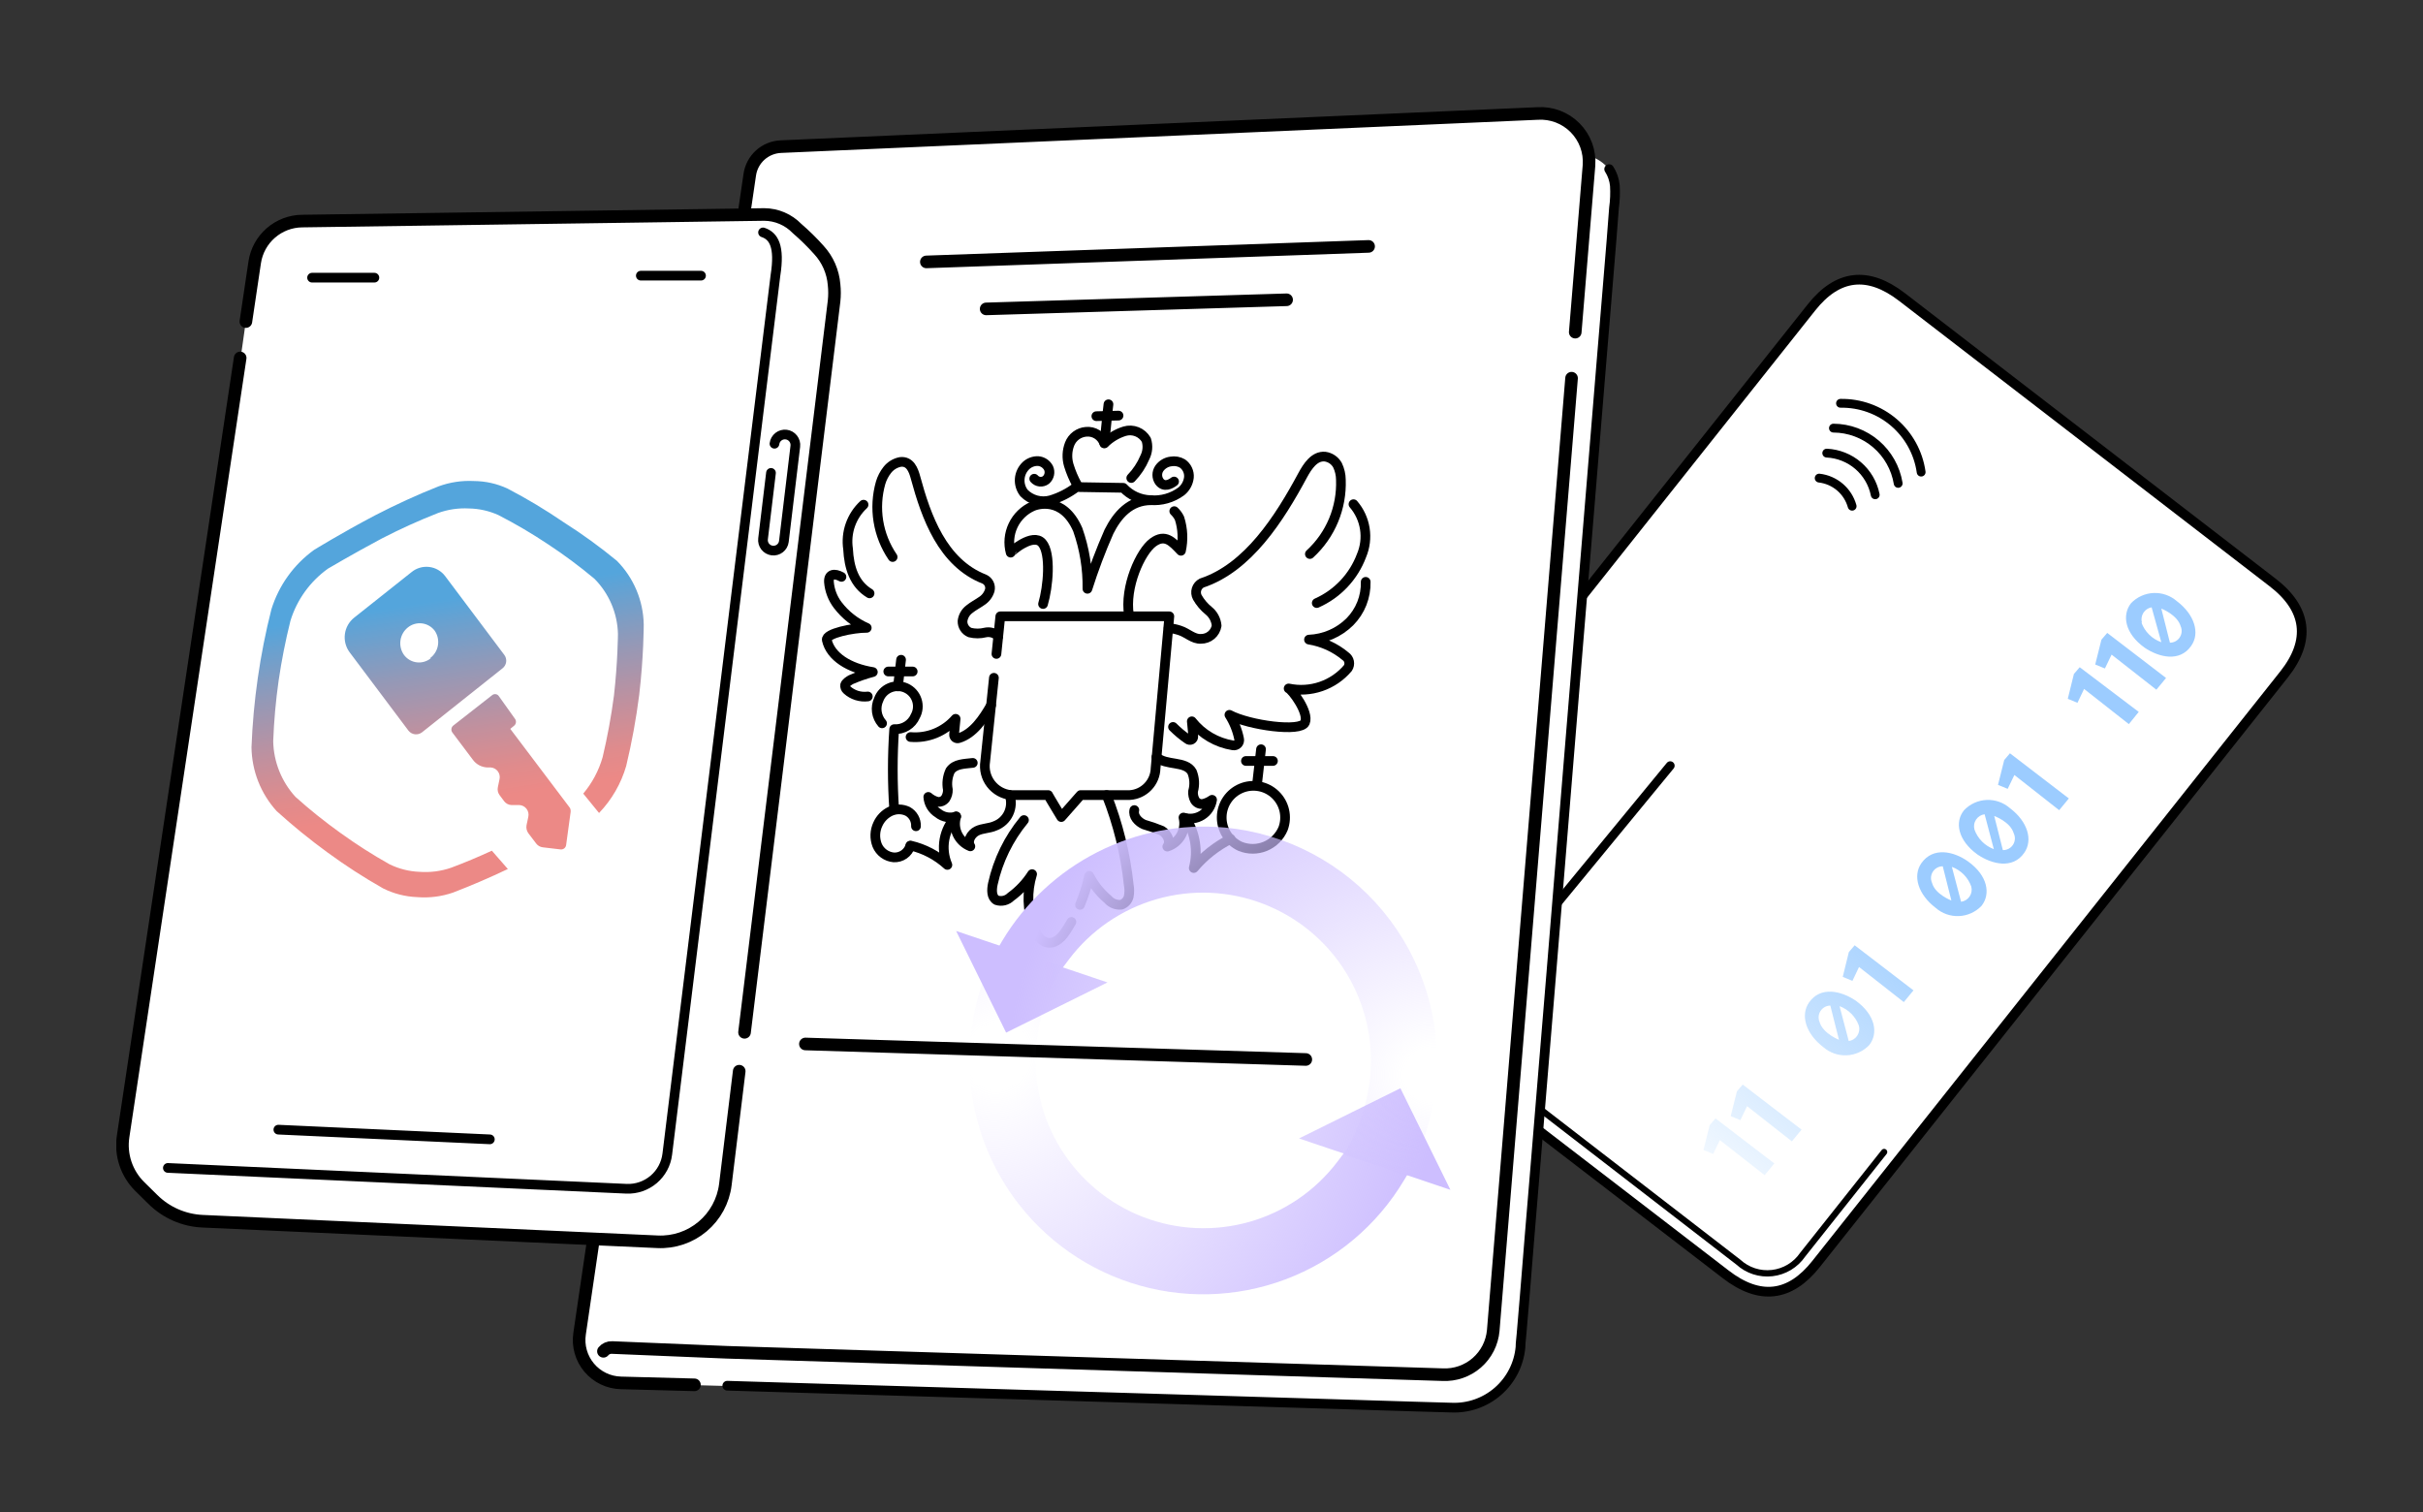 <svg xmlns="http://www.w3.org/2000/svg" width="250" height="156" viewBox="0 0 250 156" fill="none">
    <rect x="0" y="0" width="250" height="156" fill="#333333" stroke="none"/>
    <g clip-path="url(#clip0_12099_50580)">
        <path d="M142.48 104.089L139.84 102.089C136.24 99.299 135.84 96.089 138.6 92.529L186.91 31.709C189.6 28.319 192.72 27.929 196.25 30.649L234.45 60.069C238.04 62.809 238.45 66.069 235.67 69.579L187.38 130.409C184.69 133.809 181.57 134.199 178.04 131.469L145.51 106.469" fill="white"/>
        <path d="M191.47 103.24C189.99 102.24 187.85 101.72 186.66 103.42C185.73 104.74 186.32 106.66 188.13 108.04C188.794 108.619 189.656 108.921 190.537 108.882C191.418 108.843 192.249 108.466 192.86 107.83C193.83 106.61 193.5 104.71 191.47 103.24ZM187.74 105.45C187.661 105.265 187.629 105.064 187.646 104.864C187.663 104.663 187.73 104.471 187.84 104.303C187.95 104.134 188.099 103.996 188.275 103.899C188.452 103.803 188.649 103.752 188.85 103.75L189.74 107.28C189.74 107.28 188.09 106.64 187.74 105.45ZM191.8 105.83C191.845 106.003 191.854 106.184 191.824 106.361C191.795 106.537 191.728 106.706 191.629 106.855C191.53 107.004 191.4 107.131 191.249 107.226C191.097 107.322 190.927 107.384 190.75 107.41L189.8 103.81C190.26 103.981 190.677 104.25 191.022 104.599C191.368 104.948 191.633 105.368 191.8 105.83ZM197.43 102.18L196.43 103.39L191.81 99.77L191.13 101.2L190.13 100.79L190.76 98.23L191.36 97.53L197.43 102.18ZM203.06 88.88C201.59 87.83 199.45 87.35 198.25 89.05C197.32 90.37 197.91 92.29 199.72 93.67C200.383 94.251 201.246 94.555 202.127 94.516C203.008 94.476 203.841 94.098 204.45 93.46C205.42 92.24 205.09 90.33 203.06 88.88ZM199.34 91.08C199.258 90.895 199.224 90.693 199.24 90.492C199.256 90.291 199.323 90.097 199.433 89.928C199.543 89.759 199.694 89.621 199.872 89.525C200.049 89.429 200.248 89.379 200.45 89.38L201.34 92.91C201.34 92.91 199.65 92.27 199.34 91.08ZM203.39 91.46C203.437 91.633 203.447 91.814 203.418 91.992C203.389 92.169 203.323 92.338 203.223 92.488C203.124 92.638 202.994 92.764 202.841 92.859C202.689 92.954 202.518 93.016 202.34 93.04L201.39 89.44C201.851 89.609 202.269 89.878 202.615 90.227C202.96 90.576 203.225 90.997 203.39 91.46ZM204.04 88.17C205.52 89.17 207.66 89.7 208.85 88C209.79 86.67 209.2 84.75 207.38 83.38C206.717 82.798 205.854 82.495 204.973 82.534C204.091 82.573 203.259 82.951 202.65 83.59C201.65 84.81 202.01 86.71 204.04 88.17ZM207.77 85.97C207.861 86.157 207.902 86.364 207.89 86.572C207.878 86.779 207.812 86.98 207.7 87.155C207.587 87.33 207.431 87.473 207.247 87.57C207.064 87.667 206.858 87.715 206.65 87.71L205.76 84.19C205.76 84.19 207.42 84.78 207.77 85.97ZM203.72 85.59C203.673 85.416 203.663 85.235 203.692 85.058C203.72 84.88 203.787 84.711 203.886 84.561C203.986 84.412 204.116 84.285 204.268 84.19C204.421 84.095 204.592 84.033 204.77 84.01L205.72 87.61C205.26 87.438 204.842 87.169 204.497 86.82C204.152 86.471 203.886 86.051 203.72 85.59ZM221.27 66.82C222.75 67.82 224.89 68.35 226.08 66.64C227.02 65.32 226.42 63.4 224.61 62.03C223.947 61.449 223.085 61.145 222.205 61.183C221.324 61.22 220.491 61.595 219.88 62.23C218.91 63.46 219.24 65.36 221.27 66.82ZM225 64.62C225.079 64.804 225.112 65.005 225.095 65.204C225.077 65.404 225.01 65.596 224.9 65.764C224.79 65.931 224.64 66.069 224.464 66.164C224.288 66.26 224.09 66.309 223.89 66.31L223 62.79C223 62.79 224.65 63.42 225 64.62ZM221 64.24C220.952 64.07 220.941 63.892 220.967 63.718C220.993 63.544 221.055 63.376 221.149 63.227C221.243 63.079 221.367 62.951 221.514 62.853C221.661 62.755 221.826 62.69 222 62.66L223 66.26C222.53 66.094 222.103 65.828 221.749 65.479C221.395 65.13 221.122 64.707 220.95 64.24H221ZM213.46 82.38L212.46 83.59L207.84 79.96L207.15 81.39L206.15 80.98L206.79 78.42L207.38 77.72L213.46 82.38ZM220.67 73.45L219.65 74.71L215.03 71.08L214.35 72.51L213.35 72.1L213.98 69.54L214.58 68.84L220.67 73.45ZM223.49 69.95L222.49 71.16L217.87 67.54L217.18 68.97L216.18 68.56L216.82 66L217.42 65.3L223.49 69.95ZM183.07 120.04L182.07 121.25L177.45 117.63L176.76 119.06L175.76 118.65L176.4 116.09L177 115.39L183.07 120.04ZM185.88 116.55L184.88 117.76L180.26 114.13L179.57 115.57L178.57 115.16L179.21 112.6L179.81 111.9L185.88 116.55Z" fill="url(#paint0_linear_12099_50580)"/>
        <path d="M142.48 104.089L139.84 102.089C136.24 99.299 135.84 96.089 138.6 92.529L186.91 31.709C189.6 28.319 192.72 27.929 196.25 30.649L234.45 60.069C238.04 62.809 238.45 66.069 235.67 69.579L187.38 130.409C184.69 133.809 181.57 134.199 178.04 131.469L145.51 106.469" stroke="black" stroke-linecap="round" stroke-linejoin="round"/>
        <path d="M194.4 118.859L185.99 129.459C185.632 129.981 185.166 130.419 184.624 130.746C184.082 131.072 183.476 131.278 182.848 131.35C182.219 131.422 181.583 131.359 180.981 131.163C180.379 130.968 179.826 130.646 179.36 130.219L140.29 100.069C139.685 99.607 139.197 99.01 138.866 98.326C138.534 97.642 138.367 96.889 138.38 96.129" stroke="black" stroke-width="0.65" stroke-linecap="round" stroke-linejoin="round"/>
        <path d="M191.099 52.228C190.885 51.461 190.448 50.776 189.842 50.259C189.236 49.742 188.49 49.418 187.699 49.328" stroke="black" stroke-width="0.91" stroke-linecap="round" stroke-linejoin="round"/>
        <path d="M193.48 51.05C193.246 49.879 192.626 48.819 191.72 48.04C190.814 47.261 189.674 46.807 188.48 46.75" stroke="black" stroke-width="0.91" stroke-linecap="round" stroke-linejoin="round"/>
        <path d="M195.85 49.872C195.588 48.286 194.774 46.844 193.551 45.801C192.329 44.758 190.777 44.181 189.17 44.172" stroke="black" stroke-width="0.91" stroke-linecap="round" stroke-linejoin="round"/>
        <path d="M198.22 48.711C197.938 46.716 196.936 44.894 195.404 43.586C193.872 42.279 191.914 41.576 189.9 41.611" stroke="black" stroke-width="0.91" stroke-linecap="round" stroke-linejoin="round"/>
        <path d="M157.58 96.93L172.33 79" stroke="black" stroke-width="0.91" stroke-linecap="round" stroke-linejoin="round"/>
        <path d="M163.951 16.091C163.795 14.821 163.159 13.66 162.173 12.845C161.187 12.03 159.927 11.624 158.651 11.711L80.571 15.181C79.783 15.214 79.032 15.521 78.446 16.048C77.86 16.576 77.476 17.291 77.361 18.071L59.811 137.611C59.714 138.232 59.751 138.867 59.919 139.473C60.087 140.079 60.382 140.643 60.785 141.125C61.189 141.608 61.69 141.999 62.257 142.273C62.824 142.546 63.442 142.695 64.071 142.711L71.661 142.911L75.041 143.001L89.181 143.431L105.421 143.921L121.691 144.411L135.881 144.841L145.931 145.151L149.751 145.261C151.51 145.337 153.232 144.734 154.56 143.577C155.887 142.419 156.718 140.794 156.881 139.041C156.881 138.581 156.961 138.121 156.991 137.661L157.321 133.751C157.481 131.751 157.651 129.751 157.811 127.701L158.461 119.871L159.221 110.631C159.501 107.204 159.784 103.774 160.071 100.341C160.361 96.691 160.671 93.041 160.971 89.341C161.271 85.641 161.581 81.841 161.891 78.081L162.811 66.881L163.701 56.121C163.971 52.791 164.241 49.481 164.521 46.121L165.241 37.331L165.841 30.081C165.981 28.301 166.131 26.521 166.281 24.741C166.371 23.651 166.441 22.571 166.531 21.491C166.635 20.732 166.666 19.965 166.621 19.201C166.564 18.591 166.362 18.005 166.031 17.491C165.51 16.808 164.779 16.316 163.951 16.091Z" fill="white"/>
        <path d="M162.15 39.02L154.07 137.27C153.957 138.559 153.35 139.754 152.375 140.604C151.399 141.455 150.132 141.894 148.84 141.83L74.97 139.52L63.15 139.03C62.981 139.021 62.813 139.052 62.659 139.12C62.505 139.188 62.368 139.29 62.26 139.42" stroke="black" stroke-width="1.3" stroke-linecap="round" stroke-linejoin="round"/>
        <path d="M71.65 142.879L64.06 142.679C63.434 142.663 62.819 142.515 62.255 142.243C61.691 141.971 61.191 141.583 60.788 141.104C60.385 140.624 60.089 140.065 59.919 139.463C59.748 138.86 59.708 138.228 59.8 137.609L77.36 18.019C77.474 17.238 77.857 16.522 78.443 15.994C79.03 15.467 79.782 15.161 80.57 15.129L158.65 11.709C159.362 11.664 160.075 11.773 160.742 12.026C161.409 12.28 162.013 12.674 162.515 13.18C163.017 13.687 163.405 14.295 163.653 14.964C163.9 15.633 164.002 16.348 163.95 17.059L162.53 34.269" stroke="black" stroke-width="1.3" stroke-linecap="round" stroke-linejoin="round"/>
        <path d="M75.039 142.969L89.179 143.399L105.419 143.889L121.689 144.379L135.879 144.809L145.929 145.119L149.749 145.229C151.509 145.306 153.231 144.703 154.558 143.545C155.885 142.387 156.716 140.763 156.879 139.009C156.879 138.549 156.959 138.089 156.989 137.629L157.319 133.719C157.479 131.719 157.649 129.719 157.809 127.669L158.459 119.839L159.219 110.599C159.499 107.173 159.782 103.743 160.069 100.309C160.359 96.659 160.669 93.009 160.969 89.309C161.269 85.609 161.579 81.799 161.889 78.039L162.809 66.839L163.699 56.079C163.969 52.749 164.239 49.439 164.519 46.079L165.239 37.289L165.839 30.049C165.979 28.259 166.129 26.479 166.279 24.699C166.369 23.619 166.439 22.529 166.529 21.449C166.634 20.691 166.664 19.924 166.619 19.159C166.563 18.55 166.361 17.963 166.029 17.449" stroke="black" stroke-linecap="round" stroke-linejoin="round"/>
        <path d="M95.58 27.022L141.21 25.422" stroke="black" stroke-width="1.3" stroke-linecap="round" stroke-linejoin="round"/>
        <path d="M101.75 31.87L132.75 30.93" stroke="black" stroke-width="1.3" stroke-linecap="round" stroke-linejoin="round"/>
        <path d="M118.779 51.609C116.579 51.609 115.269 53.159 114.419 54.859C113.572 56.781 112.831 58.747 112.199 60.749C112.23 58.67 111.892 56.601 111.199 54.639C109.659 51.129 106.949 52.059 106.559 52.229C105.669 52.623 104.95 53.323 104.532 54.202C104.113 55.081 104.024 56.08 104.279 57.019C104.279 56.929 106.569 54.929 107.519 56.019C108.469 57.109 108.139 60.579 107.619 62.319" stroke="black" stroke-linecap="round" stroke-linejoin="round"/>
        <path d="M116.489 63.488C115.999 60.548 117.689 56.898 118.959 55.968C120.229 55.038 120.959 55.898 121.849 56.828C122.096 55.718 122.044 54.562 121.699 53.478C121.567 53.2 121.383 52.949 121.159 52.738" stroke="black" stroke-linecap="round" stroke-linejoin="round"/>
        <path d="M102.55 69.93L101.65 78.58C101.586 78.982 101.606 79.392 101.706 79.787C101.807 80.181 101.986 80.551 102.234 80.874C102.482 81.196 102.793 81.465 103.148 81.664C103.503 81.863 103.895 81.987 104.3 82.03H108.15C108.21 82.18 109.5 84.3 109.5 84.3L111.5 82.03H116.58C117.286 81.983 117.949 81.674 118.439 81.163C118.93 80.653 119.211 79.977 119.23 79.27L120.65 63.59H103.21L102.81 67.47" stroke="black" stroke-linecap="round" stroke-linejoin="round"/>
        <path d="M106.71 49.391C106.858 49.563 107.065 49.671 107.29 49.696C107.514 49.72 107.74 49.657 107.92 49.521C108.091 49.372 108.209 49.172 108.258 48.951C108.306 48.729 108.283 48.498 108.19 48.291C108.087 48.089 107.933 47.917 107.744 47.791C107.555 47.665 107.337 47.589 107.11 47.571C106.653 47.556 106.207 47.721 105.87 48.031C105.488 48.391 105.254 48.881 105.213 49.404C105.173 49.927 105.329 50.447 105.65 50.861C106.001 51.223 106.442 51.483 106.927 51.615C107.413 51.747 107.925 51.746 108.41 51.611C109.371 51.321 110.272 50.86 111.07 50.251L115.9 50.331C116.622 51.106 117.622 51.563 118.68 51.601C119.826 51.7 120.967 51.376 121.89 50.691C122.327 50.335 122.607 49.822 122.67 49.261C122.695 48.984 122.646 48.705 122.528 48.452C122.41 48.199 122.229 47.982 122 47.821C121.644 47.614 121.226 47.539 120.82 47.611C120.582 47.639 120.352 47.716 120.145 47.839C119.938 47.961 119.759 48.125 119.62 48.321C119.481 48.521 119.407 48.758 119.407 49.001C119.407 49.245 119.481 49.482 119.62 49.681C120.11 50.331 120.78 49.951 121.14 49.681" stroke="black" stroke-linecap="round" stroke-linejoin="round"/>
        <path d="M116.721 49.32C117.315 48.706 117.79 47.987 118.121 47.2C118.265 46.921 118.352 46.617 118.378 46.305C118.404 45.992 118.367 45.678 118.271 45.38C118.053 45.003 117.715 44.71 117.31 44.548C116.906 44.387 116.459 44.366 116.041 44.49C115.249 44.733 114.528 45.166 113.941 45.75C113.806 45.367 113.546 45.04 113.204 44.822C112.861 44.605 112.455 44.509 112.051 44.55C111.68 44.582 111.325 44.717 111.026 44.939C110.728 45.162 110.497 45.463 110.361 45.81C110.091 46.507 110.06 47.273 110.271 47.99C110.488 48.702 110.779 49.389 111.141 50.04" stroke="black" stroke-linecap="round" stroke-linejoin="round"/>
        <path d="M110.541 95.119C110.391 95.389 110.221 95.669 110.051 95.929C109.631 96.609 108.991 97.339 108.191 97.269C107.391 97.199 106.911 96.419 106.641 95.689C105.987 93.922 105.934 91.989 106.491 90.189C105.91 91.1 105.164 91.894 104.291 92.529C104.103 92.716 103.867 92.848 103.61 92.91C103.352 92.971 103.083 92.961 102.831 92.879C102.281 92.579 102.311 91.799 102.441 91.189C102.975 88.773 104.075 86.518 105.651 84.609" stroke="black" stroke-linecap="round" stroke-linejoin="round"/>
        <path d="M114.18 82.031C115.357 85.004 116.124 88.122 116.46 91.301C116.535 91.694 116.535 92.098 116.46 92.491C116.414 92.685 116.321 92.865 116.188 93.013C116.055 93.162 115.887 93.275 115.7 93.341C115.441 93.37 115.179 93.334 114.937 93.239C114.694 93.143 114.479 92.989 114.31 92.791C113.511 92.118 112.854 91.292 112.38 90.361C112.154 91.388 111.836 92.392 111.43 93.361" stroke="black" stroke-linecap="round" stroke-linejoin="round"/>
        <path d="M100.369 78.711C99.489 78.821 98.539 78.791 98.039 79.521C97.755 80.129 97.671 80.812 97.799 81.471C97.809 81.793 97.722 82.11 97.549 82.381C97.453 82.511 97.323 82.612 97.173 82.672C97.022 82.732 96.859 82.749 96.699 82.721C96.359 82.626 96.044 82.455 95.779 82.221C95.8 82.559 95.901 82.887 96.075 83.178C96.249 83.469 96.491 83.713 96.779 83.891C97.038 84.102 97.346 84.244 97.675 84.305C98.003 84.366 98.342 84.344 98.659 84.241C98.468 84.844 98.512 85.497 98.783 86.068C99.054 86.64 99.531 87.088 100.119 87.321C99.759 86.781 100.199 86.021 100.789 85.731C101.379 85.441 102.069 85.481 102.669 85.211C103.285 84.979 103.786 84.516 104.066 83.92C104.346 83.325 104.383 82.643 104.169 82.021" stroke="black" stroke-linecap="round" stroke-linejoin="round"/>
        <path d="M119.319 78.109C120.319 79.029 122.319 78.469 122.989 79.639C123.248 80.275 123.287 80.979 123.099 81.639C123.071 81.958 123.137 82.278 123.289 82.559C123.373 82.697 123.496 82.807 123.641 82.876C123.787 82.946 123.95 82.971 124.109 82.949C124.452 82.871 124.775 82.725 125.059 82.519C125.01 82.846 124.89 83.157 124.709 83.433C124.527 83.709 124.288 83.942 124.007 84.116C123.726 84.29 123.412 84.401 123.084 84.441C122.756 84.481 122.424 84.45 122.109 84.349C122.262 84.968 122.174 85.621 121.864 86.178C121.555 86.734 121.045 87.153 120.439 87.349C120.839 86.829 120.439 86.049 119.879 85.709C119.28 85.459 118.665 85.245 118.039 85.069C117.439 84.809 116.879 84.209 117.039 83.579" stroke="black" stroke-linecap="round" stroke-linejoin="round"/>
        <path d="M113.939 45.711C114.109 44.431 114.199 43.051 114.369 41.711" stroke="black" stroke-linecap="round" stroke-linejoin="round"/>
        <path d="M113.119 42.939L115.409 42.879" stroke="black" stroke-linecap="round" stroke-linejoin="round"/>
        <path d="M103.001 65.641C102.824 65.472 102.609 65.349 102.373 65.282C102.138 65.216 101.89 65.209 101.651 65.261C101.132 65.391 100.589 65.391 100.071 65.261C99.84 65.164 99.643 65 99.508 64.789C99.372 64.579 99.303 64.332 99.311 64.081C99.339 63.839 99.417 63.605 99.539 63.393C99.661 63.182 99.825 62.997 100.021 62.851C100.401 62.541 100.841 62.321 101.241 62.041C101.663 61.786 101.977 61.384 102.121 60.911C102.179 60.683 102.155 60.441 102.052 60.229C101.95 60.017 101.776 59.848 101.561 59.751C97.241 58.071 95.561 53.321 94.461 49.271C94.251 48.481 93.891 47.551 92.901 47.661C92.366 47.763 91.887 48.054 91.551 48.481C91.239 48.877 91.005 49.328 90.861 49.811C90.494 51.101 90.415 52.455 90.629 53.779C90.844 55.103 91.346 56.363 92.101 57.471" stroke="black" stroke-linecap="round" stroke-linejoin="round"/>
        <path d="M89.1 52.07C88.482 52.645 88.014 53.361 87.735 54.157C87.456 54.954 87.376 55.806 87.501 56.64C87.6 58.54 88.121 60.26 89.721 61.22" stroke="black" stroke-linecap="round" stroke-linejoin="round"/>
        <path d="M89.539 71.858C89.153 71.906 88.761 71.871 88.39 71.753C88.019 71.636 87.677 71.44 87.389 71.178C87.317 71.118 87.263 71.04 87.229 70.953C87.196 70.865 87.186 70.771 87.199 70.678C87.269 70.448 87.539 70.278 87.789 70.128C88.524 69.807 89.283 69.543 90.059 69.338C87.609 68.948 85.699 67.758 85.309 66.038C85.149 65.348 88.049 64.768 89.429 64.778C88.243 64.261 87.21 63.449 86.429 62.418C85.912 61.732 85.6 60.914 85.529 60.058C85.479 59.208 86.099 59.118 86.819 59.518" stroke="black" stroke-linecap="round" stroke-linejoin="round"/>
        <path d="M102.259 72.762C101.459 74.162 100.419 75.712 98.909 76.162C98.852 76.18 98.791 76.184 98.732 76.174C98.673 76.163 98.618 76.137 98.571 76.1C98.524 76.062 98.488 76.013 98.465 75.957C98.442 75.902 98.433 75.841 98.439 75.782L98.599 74.162C98.027 74.819 97.308 75.332 96.5 75.659C95.692 75.986 94.818 76.117 93.949 76.042" stroke="black" stroke-linecap="round" stroke-linejoin="round"/>
        <path d="M98.65 84.238C98.026 84.892 97.609 85.714 97.448 86.603C97.288 87.492 97.393 88.408 97.749 89.238C96.672 88.255 95.36 87.566 93.939 87.238" stroke="black" stroke-linecap="round" stroke-linejoin="round"/>
        <path d="M94.509 85.25C94.524 84.939 94.451 84.63 94.299 84.357C94.147 84.085 93.922 83.861 93.649 83.71C93.37 83.577 93.064 83.508 92.754 83.508C92.445 83.508 92.139 83.577 91.859 83.71C91.291 83.986 90.838 84.454 90.579 85.03C90.418 85.367 90.328 85.734 90.314 86.107C90.301 86.48 90.364 86.852 90.499 87.2C90.643 87.548 90.879 87.849 91.183 88.071C91.486 88.294 91.845 88.428 92.219 88.46C92.594 88.48 92.963 88.374 93.271 88.161C93.579 87.947 93.807 87.638 93.919 87.28" stroke="black" stroke-linecap="round" stroke-linejoin="round"/>
        <path d="M122.369 84.449C122.846 85.2 123.163 86.042 123.301 86.921C123.439 87.8 123.394 88.698 123.169 89.559C124.219 88.311 125.512 87.291 126.969 86.559" stroke="black" stroke-linecap="round" stroke-linejoin="round"/>
        <path d="M132.39 85.481C132.611 84.884 132.652 84.236 132.51 83.616C132.367 82.996 132.047 82.431 131.588 81.99C131.13 81.549 130.552 81.252 129.927 81.135C129.302 81.017 128.656 81.084 128.068 81.328C127.481 81.572 126.977 81.982 126.619 82.508C126.262 83.034 126.065 83.653 126.053 84.289C126.042 84.925 126.216 85.551 126.555 86.089C126.894 86.628 127.382 87.056 127.96 87.321C128.792 87.662 129.725 87.66 130.555 87.315C131.385 86.97 132.045 86.311 132.39 85.481Z" stroke="black" stroke-linecap="round" stroke-linejoin="round"/>
        <path d="M129.73 80.631L130.11 77.301" stroke="black" stroke-linecap="round" stroke-linejoin="round"/>
        <path d="M128.551 78.512H131.341" stroke="black" stroke-linecap="round" stroke-linejoin="round"/>
        <path d="M92.65 70.82L92.97 68.07" stroke="black" stroke-linecap="round" stroke-linejoin="round"/>
        <path d="M91.65 69.281H94.17" stroke="black" stroke-linecap="round" stroke-linejoin="round"/>
        <path d="M91.01 74.629C90.718 74.296 90.531 73.884 90.47 73.445C90.41 73.006 90.479 72.559 90.67 72.159C90.769 71.891 90.923 71.645 91.122 71.439C91.32 71.233 91.559 71.069 91.824 70.96C92.088 70.85 92.373 70.796 92.659 70.801C92.946 70.806 93.228 70.871 93.488 70.99C93.749 71.11 93.981 71.282 94.172 71.495C94.363 71.709 94.508 71.96 94.597 72.232C94.686 72.504 94.719 72.792 94.692 73.077C94.665 73.362 94.579 73.639 94.44 73.889C94.259 74.31 93.953 74.665 93.562 74.905C93.172 75.145 92.717 75.258 92.26 75.229C92.07 77.989 92.07 80.759 92.26 83.519" stroke="black" stroke-linecap="round" stroke-linejoin="round"/>
        <path d="M120.58 64.792C120.978 64.836 121.371 64.923 121.75 65.052C122.5 65.292 123.13 65.962 123.91 65.912C124.298 65.917 124.675 65.782 124.973 65.533C125.27 65.283 125.468 64.935 125.53 64.552C125.503 64.251 125.415 63.959 125.273 63.692C125.13 63.426 124.935 63.191 124.7 63.002C124.232 62.621 123.839 62.156 123.54 61.632C123.471 61.505 123.428 61.365 123.414 61.222C123.399 61.078 123.414 60.933 123.457 60.795C123.5 60.657 123.57 60.529 123.663 60.418C123.757 60.308 123.871 60.217 124 60.152C128.77 58.572 132 53.512 134.42 49.012C134.91 48.112 135.62 47.012 136.71 47.112C136.979 47.148 137.235 47.246 137.459 47.399C137.683 47.552 137.868 47.755 138 47.992C138.226 48.463 138.346 48.979 138.35 49.502C138.404 50.934 138.145 52.361 137.593 53.684C137.04 55.007 136.207 56.193 135.15 57.162" stroke="black" stroke-linecap="round" stroke-linejoin="round"/>
        <path d="M139.649 52.02C140.267 52.738 140.673 53.615 140.819 54.551C140.966 55.488 140.848 56.446 140.479 57.319C140.073 58.402 139.455 59.393 138.662 60.234C137.869 61.075 136.916 61.75 135.859 62.219" stroke="black" stroke-linecap="round" stroke-linejoin="round"/>
        <path d="M140.909 60.031C140.929 60.795 140.793 61.554 140.512 62.264C140.23 62.974 139.807 63.619 139.269 64.161C138.143 65.274 136.642 65.927 135.059 65.991C136.448 66.214 137.751 66.808 138.829 67.711C139.021 67.843 139.153 68.044 139.198 68.272C139.243 68.5 139.196 68.737 139.069 68.931C138.335 69.8 137.38 70.454 136.304 70.824C135.228 71.194 134.072 71.265 132.959 71.031C133.319 71.171 135.079 73.511 134.649 74.541C134.219 75.571 128.869 74.831 126.849 73.751C127.333 74.513 127.672 75.357 127.849 76.241C127.869 76.33 127.867 76.423 127.842 76.51C127.817 76.598 127.771 76.678 127.707 76.744C127.644 76.809 127.565 76.858 127.478 76.885C127.391 76.913 127.299 76.918 127.209 76.901C125.534 76.637 124.02 75.752 122.969 74.421L123.119 75.961C123.127 76.031 123.113 76.102 123.08 76.165C123.046 76.227 122.995 76.278 122.932 76.31C122.869 76.343 122.798 76.355 122.728 76.347C122.658 76.338 122.592 76.308 122.539 76.261C121.998 75.888 121.493 75.467 121.029 75.001" stroke="black" stroke-linecap="round" stroke-linejoin="round"/>
        <path d="M83.1 107.711L134.73 109.311" stroke="black" stroke-width="1.3" stroke-linecap="round" stroke-linejoin="round"/>
        <path fill-rule="evenodd" clip-rule="evenodd" d="M145.18 121.25L144.87 121.76C142.069 126.463 137.752 130.074 132.628 131.999C127.503 133.924 121.877 134.049 116.672 132.353C111.467 130.657 106.995 127.241 103.988 122.666C100.982 118.091 99.621 112.63 100.13 107.18C100.461 103.796 101.446 100.509 103.03 97.5L109.65 99.71C108.139 102.172 107.205 104.945 106.92 107.82C106.578 111.573 107.469 115.335 109.457 118.536C111.446 121.738 114.424 124.204 117.94 125.56C121.456 126.917 125.318 127.09 128.941 126.055C132.565 125.019 135.752 122.83 138.02 119.82L138.63 119.01L134.03 117.46L144.49 112.28L149.65 122.76L145.18 121.25Z" fill="url(#paint1_radial_12099_50580)"/>
        <path fill-rule="evenodd" clip-rule="evenodd" d="M148.17 111.631C147.846 115.018 146.864 118.309 145.28 121.321L138.65 119.111C140.167 116.651 141.101 113.877 141.38 111.001C141.722 107.247 140.831 103.485 138.843 100.284C136.854 97.083 133.876 94.617 130.36 93.26C126.844 91.904 122.982 91.73 119.359 92.766C115.735 93.802 112.548 95.99 110.28 99.001L109.67 99.811L114.27 101.361L103.81 106.541L98.65 96.05L103.12 97.561L103.42 97.05C105.766 93.148 109.162 89.985 113.22 87.921C117.279 85.858 121.835 84.977 126.37 85.38C132.737 85.981 138.606 89.082 142.69 94.002C146.775 98.923 148.742 105.262 148.16 111.631H148.17Z" fill="url(#paint2_radial_12099_50580)"/>
        <path d="M25.36 33.179L26.28 27.069C26.455 25.895 27.043 24.822 27.937 24.042C28.831 23.261 29.973 22.824 31.16 22.809L78.86 22.129C79.49 22.134 80.112 22.266 80.691 22.515C81.269 22.764 81.793 23.125 82.23 23.579C83.031 24.265 83.786 25.003 84.49 25.789C85.4 26.776 85.953 28.04 86.06 29.379C86.12 29.937 86.12 30.5 86.06 31.059L74.89 122.219C74.682 123.905 73.846 125.45 72.548 126.546C71.25 127.642 69.587 128.207 67.89 128.129L20.95 125.999C19.024 125.914 17.199 125.116 15.83 123.759L14.47 122.419C13.797 121.755 13.29 120.942 12.992 120.045C12.693 119.148 12.61 118.194 12.75 117.259L24.83 36.929L25.36 33.179Z" fill="white"/>
        <path d="M78.73 23.98C79.84 24.351 80.48 25.421 80.01 28.41L68.85 119.07C68.728 120.086 68.228 121.018 67.45 121.681C66.671 122.344 65.672 122.69 64.65 122.65L17.32 120.5" stroke="black" stroke-linecap="round" stroke-linejoin="round"/>
        <path d="M76.271 110.52L74.841 122.22C74.633 123.905 73.797 125.449 72.499 126.543C71.201 127.637 69.537 128.201 67.841 128.12L20.901 126C18.975 125.915 17.15 125.116 15.781 123.76L14.421 122.42C13.748 121.756 13.242 120.942 12.943 120.046C12.644 119.149 12.561 118.194 12.701 117.26L24.781 36.93" stroke="black" stroke-width="1.3" stroke-linecap="round" stroke-linejoin="round"/>
        <path d="M25.369 33.179L26.279 27.069C26.455 25.895 27.042 24.822 27.936 24.042C28.83 23.261 29.973 22.824 31.159 22.809L78.859 22.129C79.49 22.134 80.115 22.265 80.695 22.514C81.275 22.763 81.8 23.125 82.239 23.579C83.036 24.266 83.788 25.004 84.489 25.789C85.4 26.776 85.952 28.04 86.059 29.379C86.119 29.937 86.119 30.5 86.059 31.059L76.819 106.509" stroke="black" stroke-width="1.3" stroke-linecap="round" stroke-linejoin="round"/>
        <path d="M66.119 28.441H72.329" stroke="black" stroke-linecap="round" stroke-linejoin="round"/>
        <path d="M32.199 28.648H38.629" stroke="black" stroke-linecap="round" stroke-linejoin="round"/>
        <path d="M79.909 45.781C79.944 45.496 80.09 45.236 80.316 45.059C80.542 44.882 80.829 44.801 81.114 44.836C81.399 44.87 81.659 45.017 81.836 45.243C82.013 45.469 82.094 45.756 82.059 46.041L80.879 55.861C80.861 56.002 80.816 56.138 80.746 56.262C80.675 56.386 80.581 56.494 80.469 56.582C80.356 56.669 80.228 56.733 80.091 56.771C79.954 56.809 79.81 56.819 79.669 56.801C79.528 56.783 79.392 56.738 79.268 56.667C79.144 56.597 79.036 56.503 78.948 56.391C78.861 56.278 78.797 56.15 78.759 56.013C78.722 55.875 78.711 55.732 78.729 55.591L79.549 48.791" stroke="black" stroke-linecap="round" stroke-linejoin="round"/>
        <path d="M28.721 116.551L50.541 117.551" stroke="black" stroke-linecap="round" stroke-linejoin="round"/>
        <path fill-rule="evenodd" clip-rule="evenodd" d="M63.649 57.86C65.382 59.613 66.374 61.965 66.419 64.43C66.419 64.43 66.419 67.77 65.949 71.72C65.634 74.179 65.187 76.619 64.609 79.03C64.081 80.849 63.12 82.513 61.809 83.88L60.179 81.88C61.102 80.781 61.784 79.5 62.179 78.12C62.677 76.018 63.068 73.892 63.349 71.75C63.739 68.32 63.759 65.4 63.759 65.4C63.706 63.262 62.836 61.227 61.329 59.71C59.802 58.433 58.203 57.244 56.539 56.15C54.897 55.054 53.194 54.053 51.439 53.15C50.477 52.712 49.436 52.477 48.379 52.46C47.288 52.402 46.196 52.565 45.169 52.94C43.199 53.715 41.27 54.589 39.389 55.56C36.389 57.16 33.839 58.67 33.839 58.67C31.997 59.989 30.637 61.875 29.969 64.04C29.456 66.093 29.049 68.153 28.749 70.22C28.454 72.292 28.267 74.378 28.189 76.47C28.23 78.603 29.048 80.647 30.489 82.22C31.966 83.544 33.516 84.786 35.129 85.94C36.753 87.113 38.442 88.191 40.189 89.17C41.151 89.641 42.2 89.907 43.269 89.95C44.377 90.034 45.489 89.891 46.539 89.53C47.959 89 49.359 88.41 50.749 87.77L52.399 89.66C50.539 90.546 48.656 91.356 46.749 92.09C45.559 92.502 44.295 92.663 43.039 92.56C41.819 92.513 40.622 92.206 39.529 91.66C37.545 90.537 35.628 89.298 33.789 87.95C31.964 86.621 30.212 85.196 28.539 83.68C26.903 81.875 25.982 79.535 25.949 77.1C26.041 74.707 26.258 72.32 26.599 69.95C26.941 67.57 27.408 65.21 27.999 62.88C28.76 60.41 30.305 58.254 32.399 56.74C32.399 56.74 35.219 55 38.679 53.18C40.829 52.07 43.019 51.06 45.249 50.18C46.416 49.752 47.658 49.565 48.899 49.63C50.099 49.638 51.282 49.904 52.369 50.41C54.37 51.453 56.307 52.615 58.169 53.89C60.076 55.099 61.906 56.425 63.649 57.86ZM42.459 59.03C42.711 58.822 43.002 58.668 43.316 58.576C43.629 58.484 43.958 58.456 44.282 58.495C44.606 58.533 44.919 58.636 45.202 58.799C45.485 58.961 45.733 59.179 45.929 59.44L52.019 67.55C52.102 67.655 52.162 67.775 52.197 67.904C52.233 68.033 52.242 68.168 52.224 68.3C52.206 68.432 52.162 68.56 52.094 68.675C52.026 68.79 51.936 68.89 51.829 68.97L43.539 75.56C43.331 75.719 43.069 75.79 42.809 75.759C42.55 75.727 42.312 75.594 42.149 75.39L36.059 67.28C35.666 66.74 35.497 66.07 35.587 65.409C35.676 64.747 36.017 64.146 36.539 63.73L42.459 59.03ZM44.459 67.91C44.258 68.076 44.025 68.199 43.775 68.272C43.525 68.346 43.263 68.368 43.004 68.337C42.745 68.306 42.495 68.223 42.269 68.093C42.043 67.963 41.846 67.788 41.689 67.58C41.378 67.147 41.244 66.611 41.317 66.082C41.389 65.553 41.662 65.073 42.079 64.74C42.281 64.575 42.514 64.453 42.764 64.381C43.014 64.308 43.276 64.287 43.534 64.317C43.793 64.348 44.042 64.431 44.268 64.56C44.494 64.689 44.692 64.863 44.849 65.07C45.154 65.513 45.274 66.057 45.184 66.587C45.095 67.117 44.802 67.591 44.369 67.91H44.459ZM51.459 71.81C51.421 71.757 51.372 71.712 51.316 71.679C51.26 71.646 51.197 71.625 51.132 71.618C51.067 71.61 51.001 71.616 50.939 71.635C50.876 71.655 50.819 71.687 50.769 71.73L46.769 74.86C46.665 74.943 46.596 75.063 46.577 75.195C46.559 75.327 46.592 75.461 46.669 75.57L48.799 78.4C48.97 78.632 49.191 78.822 49.445 78.957C49.7 79.092 49.981 79.168 50.269 79.18H50.619C50.764 79.188 50.906 79.228 51.035 79.296C51.163 79.364 51.275 79.46 51.362 79.576C51.45 79.692 51.511 79.826 51.542 79.969C51.572 80.111 51.571 80.258 51.539 80.4L51.369 81.21C51.337 81.353 51.336 81.501 51.367 81.645C51.398 81.788 51.46 81.923 51.549 82.04L52.019 82.67C52.106 82.783 52.216 82.877 52.342 82.944C52.468 83.011 52.607 83.051 52.749 83.06H53.589C53.734 83.068 53.876 83.108 54.005 83.176C54.133 83.244 54.245 83.34 54.333 83.456C54.42 83.572 54.481 83.706 54.512 83.849C54.542 83.991 54.541 84.138 54.509 84.28L54.329 85.13C54.301 85.273 54.302 85.421 54.333 85.563C54.364 85.706 54.424 85.841 54.509 85.96L55.329 87.04C55.49 87.249 55.728 87.385 55.989 87.42L57.849 87.64C57.981 87.651 58.112 87.612 58.216 87.531C58.32 87.449 58.389 87.331 58.409 87.2L58.879 83.76C58.876 83.723 58.876 83.686 58.879 83.65C58.879 83.515 58.833 83.385 58.749 83.28L52.649 75.2L53.039 74.88C53.144 74.797 53.212 74.677 53.231 74.545C53.25 74.413 53.217 74.278 53.139 74.17L51.459 71.81Z" fill="url(#paint3_linear_12099_50580)"/>
    </g>
    <defs>
        <linearGradient id="paint0_linear_12099_50580" x1="176.88" y1="121.87" x2="251.26" y2="28.78" gradientUnits="userSpaceOnUse">
            <stop stop-color="#92C7FF" stop-opacity="0.1"/>
            <stop offset="0.3" stop-color="#92C7FF" stop-opacity="0.91"/>
            <stop offset="0.8" stop-color="#92C7FF" stop-opacity="0.91"/>
            <stop offset="1" stop-color="#92C7FF" stop-opacity="0.1"/>
        </linearGradient>
        <radialGradient id="paint1_radial_12099_50580" cx="0" cy="0" r="1" gradientUnits="userSpaceOnUse" gradientTransform="translate(103 109) rotate(22.852) scale(45.406 50.139)">
            <stop offset="0.07" stop-color="#CDBEFF" stop-opacity="0"/>
            <stop offset="1" stop-color="#CDBEFF"/>
        </radialGradient>
        <radialGradient id="paint2_radial_12099_50580" cx="0" cy="0" r="1" gradientUnits="userSpaceOnUse" gradientTransform="translate(148 111) rotate(-177.397) scale(44.045 39.774)">
            <stop offset="0.07" stop-color="#CDBEFF" stop-opacity="0"/>
            <stop offset="1" stop-color="#CDBEFF"/>
        </radialGradient>
        <linearGradient id="paint3_linear_12099_50580" x1="51.959" y1="107.77" x2="40.759" y2="36.25" gradientUnits="userSpaceOnUse">
            <stop offset="0.35" stop-color="#EC8986"/>
            <stop offset="0.39" stop-color="#E08B8C"/>
            <stop offset="0.45" stop-color="#C3909D"/>
            <stop offset="0.54" stop-color="#9299B8"/>
            <stop offset="0.64" stop-color="#54A5DC"/>
        </linearGradient>
        <clipPath id="clip0_12099_50580">
            <rect width="226" height="134.74" fill="white" transform="translate(12 11)"/>
        </clipPath>
    </defs>
</svg>
